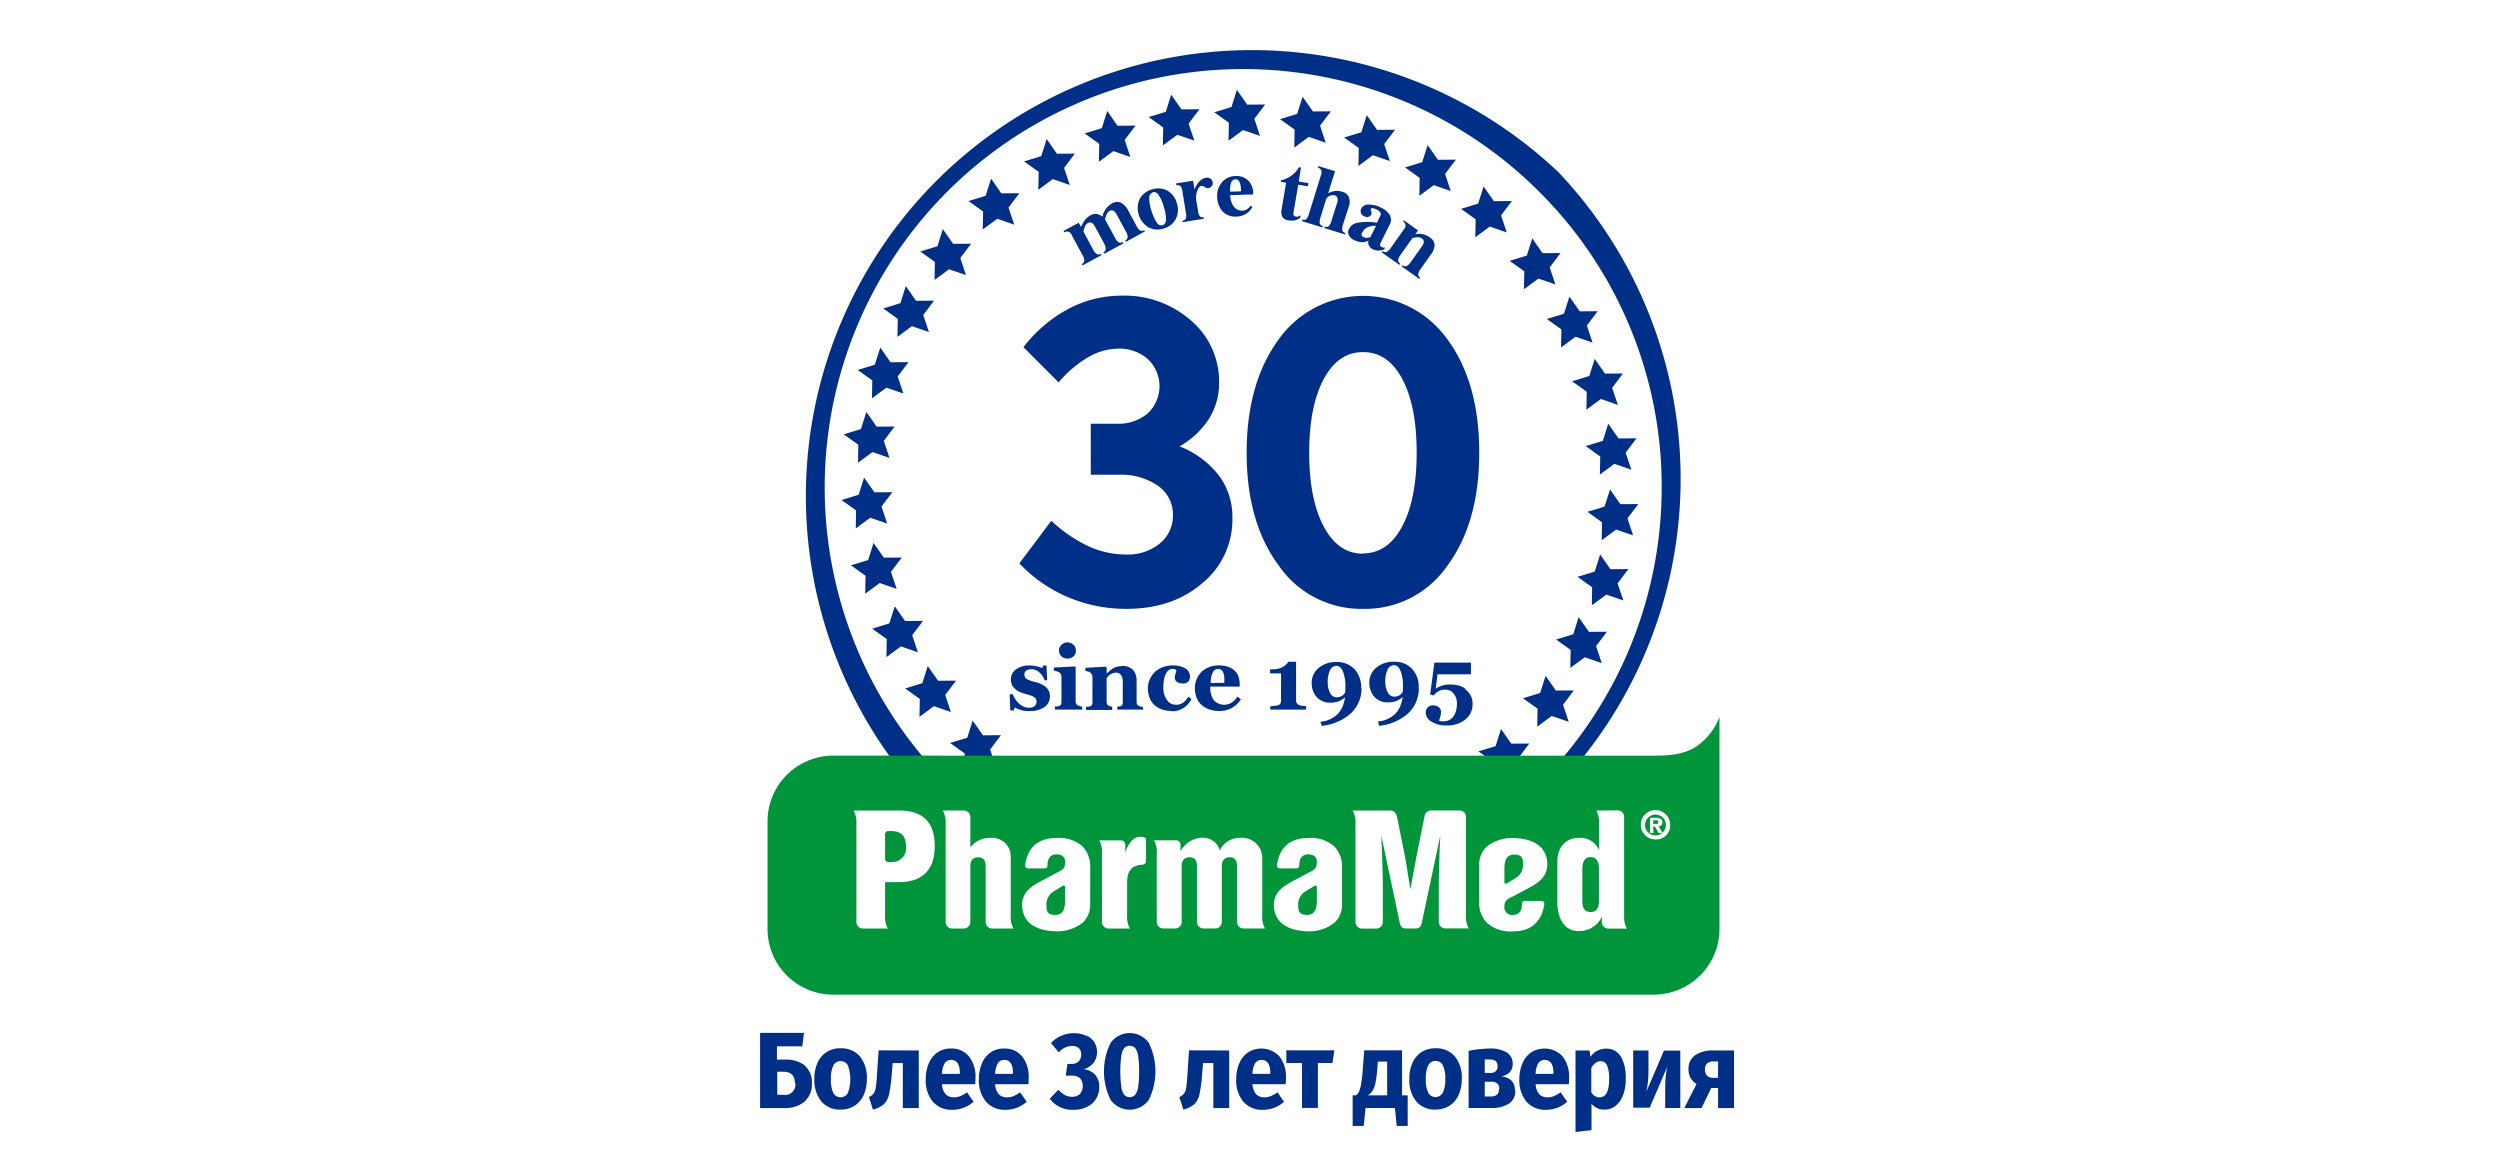 <?xml version="1.0" encoding="UTF-8"?> <svg xmlns="http://www.w3.org/2000/svg" id="Слой_1" data-name="Слой 1" viewBox="0 0 426 200"><defs><style>.cls-1{fill:#fff;}.cls-2{fill:#002f87;}.cls-3{fill:#00953b;}</style></defs><rect class="cls-1" width="426" height="200"></rect><path class="cls-2" d="M265.57,29.35A76,76,0,0,0,158.13,136.79,76,76,0,0,0,265.57,29.35m17.58,53.72a71.31,71.31,0,1,1-20.89-50.42,70.85,70.85,0,0,1,20.89,50.42"></path><path class="cls-2" d="M175.43,121.17A4.7,4.7,0,0,1,174,121a4.35,4.35,0,0,1-1.06-.45l-.22.5h-.57l-.1-2.75h.54a3.22,3.22,0,0,0,.37.75,3.62,3.62,0,0,0,.59.75,3.22,3.22,0,0,0,.79.56,2.08,2.08,0,0,0,.95.23,1.55,1.55,0,0,0,1-.27,1,1,0,0,0,.33-.8.77.77,0,0,0-.15-.49,1.2,1.2,0,0,0-.4-.33,3.6,3.6,0,0,0-.63-.25l-.85-.25c-.33-.1-.62-.2-.86-.3a3.07,3.07,0,0,1-.74-.48,2.27,2.27,0,0,1-.53-.69,2.19,2.19,0,0,1-.2-1,2,2,0,0,1,.88-1.68,3.75,3.75,0,0,1,2.29-.65,5.32,5.32,0,0,1,1.23.14,6,6,0,0,1,.95.3l.15-.44h.56l.12,2.52H178a3.08,3.08,0,0,0-.88-1.33,2,2,0,0,0-1.35-.55,1.54,1.54,0,0,0-.89.23.76.76,0,0,0-.32.66.85.85,0,0,0,.47.81,5.88,5.88,0,0,0,1.33.47,4.39,4.39,0,0,1,1.93.93,2,2,0,0,1,.61,1.49,2.15,2.15,0,0,1-.95,1.87,4.24,4.24,0,0,1-2.47.67"></path><path class="cls-2" d="M184.41,120.92h-4.66v-.54l.38,0a1.38,1.38,0,0,0,.32-.07.68.68,0,0,0,.33-.26.9.9,0,0,0,.09-.44v-4.29a.94.94,0,0,0-.11-.45,1,1,0,0,0-.3-.31,1.4,1.4,0,0,0-.4-.17,2.59,2.59,0,0,0-.49-.11v-.53l3.61-.19.11.11v5.85a.87.87,0,0,0,.11.44.71.71,0,0,0,.32.27,2.39,2.39,0,0,0,.32.11,2.21,2.21,0,0,0,.37.08Zm-1.07-10.06a1.26,1.26,0,0,1-.44,1,1.53,1.53,0,0,1-2,0,1.26,1.26,0,0,1-.44-1,1.27,1.27,0,0,1,.44-1,1.45,1.45,0,0,1,1-.4,1.5,1.5,0,0,1,1,.4,1.3,1.3,0,0,1,.43,1"></path><path class="cls-2" d="M194.82,120.92h-4.43v-.54l.34,0a1,1,0,0,0,.3-.07.51.51,0,0,0,.22-.24,1.26,1.26,0,0,0,.07-.46v-3.45A1.89,1.89,0,0,0,191,115a1,1,0,0,0-.82-.38,1.67,1.67,0,0,0-.55.09,2.39,2.39,0,0,0-.5.26,2.07,2.07,0,0,0-.34.3l-.22.27v4a1.06,1.06,0,0,0,.08.43.47.47,0,0,0,.24.26,1.1,1.1,0,0,0,.29.12,2.49,2.49,0,0,0,.35.08v.54h-4.48v-.54l.37,0a1.94,1.94,0,0,0,.32-.07.58.58,0,0,0,.33-.25,1,1,0,0,0,.08-.45v-4.29a.93.93,0,0,0-.11-.45,1.34,1.34,0,0,0-.31-.36,1.2,1.2,0,0,0-.34-.14,2.63,2.63,0,0,0-.44-.09v-.53l3.51-.2.11.12v1.06h0l.5-.44a5.4,5.4,0,0,1,.55-.42,2.48,2.48,0,0,1,.71-.3,3.63,3.63,0,0,1,.95-.13,2.26,2.26,0,0,1,1.8.69,2.62,2.62,0,0,1,.6,1.81v3.61a1,1,0,0,0,.08.43.56.56,0,0,0,.3.26l.29.1a2.18,2.18,0,0,0,.4.08Z"></path><path class="cls-2" d="M199.71,121.15a5.09,5.09,0,0,1-1.81-.3,3.64,3.64,0,0,1-1.29-.81,3.35,3.35,0,0,1-.76-1.24,4.6,4.6,0,0,1-.25-1.56,3.44,3.44,0,0,1,.31-1.45,4,4,0,0,1,.82-1.22,3.91,3.91,0,0,1,1.34-.86,4.81,4.81,0,0,1,1.77-.32,3.89,3.89,0,0,1,2.14.51,1.56,1.56,0,0,1,.79,1.38,1.25,1.25,0,0,1-.28.86,1.23,1.23,0,0,1-1,.32,1.62,1.62,0,0,1-.93-.26.81.81,0,0,1-.37-.69,2.22,2.22,0,0,1,.12-.72,3.6,3.6,0,0,0,.14-.54.66.66,0,0,0-.21-.2.77.77,0,0,0-.39-.07,1.21,1.21,0,0,0-.6.15,1.44,1.44,0,0,0-.51.55,3,3,0,0,0-.37,1,7.11,7.11,0,0,0-.13,1.49,3.37,3.37,0,0,0,.61,2.11,1.81,1.81,0,0,0,1.47.81,2.11,2.11,0,0,0,1.3-.37,3.25,3.25,0,0,0,.86-1l.55.39a4.15,4.15,0,0,1-.54.82,3.47,3.47,0,0,1-.76.66,4.3,4.3,0,0,1-.94.46,3.8,3.8,0,0,1-1.12.15"></path><path class="cls-2" d="M211.45,119.15a4.71,4.71,0,0,1-.63.8,3.71,3.71,0,0,1-.83.63,4.5,4.5,0,0,1-1,.43,4.55,4.55,0,0,1-1.16.14,5.13,5.13,0,0,1-1.89-.31,3.77,3.77,0,0,1-1.31-.83,3.37,3.37,0,0,1-.77-1.24,4.52,4.52,0,0,1-.25-1.54,3.73,3.73,0,0,1,.28-1.44,3.78,3.78,0,0,1,.78-1.23,3.83,3.83,0,0,1,1.26-.85,4.45,4.45,0,0,1,1.71-.32,4.84,4.84,0,0,1,1.7.25,3.08,3.08,0,0,1,1.09.69,2.45,2.45,0,0,1,.62,1,4,4,0,0,1,.19,1.2V117h-5a3.81,3.81,0,0,0,.58,2.3,2.42,2.42,0,0,0,3.09.41,3.47,3.47,0,0,0,.95-1Zm-2.82-2.8c0-.29,0-.59,0-.9a2.71,2.71,0,0,0-.16-.76,1.22,1.22,0,0,0-.34-.53.9.9,0,0,0-.55-.17,1,1,0,0,0-.91.57,3.87,3.87,0,0,0-.36,1.82Z"></path><path class="cls-2" d="M222.53,120.92h-6.08v-.56l.7-.08a4,4,0,0,0,.67-.12.66.66,0,0,0,.34-.25.85.85,0,0,0,.13-.48v-4.68h-1.87v-.7h.41a3.7,3.7,0,0,0,1.11-.14,2.62,2.62,0,0,0,.77-.34,2.32,2.32,0,0,0,.52-.42,2.92,2.92,0,0,0,.32-.39h1.3c0,.31,0,.69,0,1.12s0,.81,0,1.15v4.31a.89.89,0,0,0,.12.47.67.67,0,0,0,.33.29,2.53,2.53,0,0,0,.64.17l.66.09Z"></path><path class="cls-2" d="M232,117.17a5.76,5.76,0,0,1-1.82,4.39,8.68,8.68,0,0,1-4.95,2.12L225,123l.78-.13a5.24,5.24,0,0,0,1.5-.67,3.67,3.67,0,0,0,1-.94,4.36,4.36,0,0,0,.61-1.17,7.71,7.71,0,0,0,.31-1.28,3.38,3.38,0,0,1-1.26.75,4.79,4.79,0,0,1-1.37.18,2.78,2.78,0,0,1-1.18-.25,2.87,2.87,0,0,1-1-.69,3.06,3.06,0,0,1-.65-1.06,3.94,3.94,0,0,1-.23-1.35,3.24,3.24,0,0,1,1.2-2.58,4.42,4.42,0,0,1,3-1,4.05,4.05,0,0,1,3.08,1.2,4.51,4.51,0,0,1,1.15,3.23m-2.69.41v-.25c0-.1,0-.2,0-.29a6.89,6.89,0,0,0-.42-2.71c-.29-.63-.65-.94-1.11-.94a1.22,1.22,0,0,0-1.06.71,4.28,4.28,0,0,0-.41,2.07,3.66,3.66,0,0,0,.42,1.88,1.24,1.24,0,0,0,1.09.7,1.9,1.9,0,0,0,.79-.17,1.75,1.75,0,0,0,.67-.64.68.68,0,0,1,0-.12c0-.07,0-.15,0-.24"></path><path class="cls-2" d="M241.76,117.17a5.76,5.76,0,0,1-1.82,4.39,8.65,8.65,0,0,1-4.95,2.12l-.17-.73.78-.13a5.44,5.44,0,0,0,1.51-.67,3.83,3.83,0,0,0,1-.94,4.63,4.63,0,0,0,.6-1.17,7.71,7.71,0,0,0,.31-1.28,3.38,3.38,0,0,1-1.26.75,4.76,4.76,0,0,1-1.36.18,2.79,2.79,0,0,1-1.19-.25,2.87,2.87,0,0,1-1-.69,3,3,0,0,1-.64-1.06,3.72,3.72,0,0,1-.24-1.35,3.24,3.24,0,0,1,1.2-2.58,4.43,4.43,0,0,1,3-1,4,4,0,0,1,3.07,1.2,4.46,4.46,0,0,1,1.15,3.23m-2.69.41a2.26,2.26,0,0,1,0-.25V117a6.89,6.89,0,0,0-.42-2.71c-.28-.63-.65-.94-1.1-.94a1.22,1.22,0,0,0-1.07.71,4.28,4.28,0,0,0-.41,2.07,3.66,3.66,0,0,0,.42,1.88,1.25,1.25,0,0,0,1.09.7,1.86,1.86,0,0,0,.79-.17,1.68,1.68,0,0,0,.67-.64.68.68,0,0,1,0-.12c0-.07,0-.15,0-.24"></path><path class="cls-2" d="M249.62,117.42a3.16,3.16,0,0,1,.93,1,3,3,0,0,1,.38,1.55,3.27,3.27,0,0,1-1.26,2.65,4.94,4.94,0,0,1-3.21,1,4.58,4.58,0,0,1-2.52-.64,1.84,1.84,0,0,1-1-1.54,1.25,1.25,0,0,1,.33-.88,1.19,1.19,0,0,1,.9-.36,1.39,1.39,0,0,1,1,.31,1,1,0,0,1,.38.84,3.09,3.09,0,0,1-.13.8,6.68,6.68,0,0,1-.21.66,1.62,1.62,0,0,0,.42.1,2.25,2.25,0,0,0,.44,0,2,2,0,0,0,.83-.19,1.94,1.94,0,0,0,.69-.55,2.84,2.84,0,0,0,.5-1,4.51,4.51,0,0,0,.17-1.28,2.56,2.56,0,0,0-.56-1.7,1.77,1.77,0,0,0-1.44-.67,2.15,2.15,0,0,0-1.15.28,3.16,3.16,0,0,0-.84.72l-.57-.19.72-5.42h6.23v2h-5.7l-.3,2.43a6.17,6.17,0,0,1,1-.48,4.39,4.39,0,0,1,1.48-.22,5.66,5.66,0,0,1,1.29.14,4,4,0,0,1,1.24.54"></path><polygon class="cls-2" points="169.68 130.62 166.79 129.62 164.33 131.44 164.38 128.38 161.89 126.6 164.82 125.71 165.74 122.79 167.5 125.3 170.56 125.27 168.72 127.72 169.68 130.62"></polygon><polygon class="cls-2" points="162.03 121.33 159.14 120.33 156.68 122.15 156.73 119.09 154.24 117.31 157.17 116.41 158.09 113.49 159.85 116 162.91 115.98 161.07 118.42 162.03 121.33"></polygon><polygon class="cls-2" points="156.41 111.15 153.51 110.15 151.05 111.97 151.1 108.9 148.61 107.12 151.54 106.23 152.47 103.31 154.22 105.82 157.28 105.8 155.44 108.24 156.41 111.15"></polygon><polygon class="cls-2" points="152.79 100.35 149.9 99.35 147.43 101.17 147.49 98.11 145 96.33 147.93 95.43 148.85 92.52 150.61 95.02 153.67 95 151.82 97.45 152.79 100.35"></polygon><polygon class="cls-2" points="151.18 89.22 148.29 88.22 145.82 90.04 145.88 86.98 143.39 85.2 146.32 84.3 147.24 81.38 149 83.89 152.06 83.87 150.21 86.31 151.18 89.22"></polygon><polygon class="cls-2" points="151.57 78.03 148.67 77.03 146.21 78.85 146.26 75.79 143.77 74.01 146.7 73.11 147.63 70.19 149.38 72.7 152.44 72.68 150.6 75.13 151.57 78.03"></polygon><polygon class="cls-2" points="153.94 67.06 151.04 66.06 148.58 67.88 148.64 64.82 146.15 63.04 149.07 62.14 150 59.22 151.75 61.73 154.81 61.71 152.97 64.15 153.94 67.06"></polygon><polygon class="cls-2" points="158.29 56.58 155.39 55.58 152.93 57.4 152.98 54.34 150.49 52.56 153.42 51.66 154.35 48.75 156.1 51.26 159.16 51.23 157.32 53.68 158.29 56.58"></polygon><polygon class="cls-2" points="164.6 46.88 161.71 45.88 159.25 47.7 159.3 44.63 156.81 42.85 159.74 41.96 160.66 39.04 162.42 41.55 165.48 41.53 163.64 43.97 164.6 46.88"></polygon><polygon class="cls-2" points="172.82 38.28 169.93 37.28 167.46 39.1 167.52 36.04 165.03 34.26 167.96 33.36 168.88 30.44 170.63 32.95 173.7 32.93 171.85 35.37 172.82 38.28"></polygon><polygon class="cls-2" points="182.29 31.52 179.39 30.52 176.93 32.34 176.99 29.28 174.5 27.5 177.42 26.61 178.35 23.69 180.1 26.2 183.16 26.17 181.32 28.62 182.29 31.52"></polygon><polygon class="cls-2" points="192.61 26.75 189.72 25.75 187.25 27.57 187.31 24.51 184.82 22.73 187.75 21.84 188.67 18.92 190.43 21.43 193.49 21.4 191.65 23.85 192.61 26.75"></polygon><polygon class="cls-2" points="203.51 23.96 200.62 22.97 198.15 24.78 198.21 21.72 195.72 19.94 198.65 19.05 199.57 16.13 201.32 18.64 204.39 18.61 202.54 21.06 203.51 23.96"></polygon><polygon class="cls-2" points="214.7 23.16 211.81 22.16 209.34 23.98 209.4 20.91 206.91 19.13 209.84 18.24 210.76 15.32 212.52 17.83 215.58 17.81 213.74 20.25 214.7 23.16"></polygon><polygon class="cls-2" points="225.9 24.32 223.01 23.32 220.55 25.14 220.6 22.08 218.11 20.3 221.04 19.4 221.96 16.48 223.72 18.99 226.78 18.97 224.94 21.41 225.9 24.32"></polygon><polygon class="cls-2" points="236.83 27.45 233.94 26.45 231.48 28.27 231.53 25.21 229.04 23.43 231.97 22.54 232.89 19.62 234.65 22.13 237.71 22.11 235.87 24.55 236.83 27.45"></polygon><polygon class="cls-2" points="247.21 32.55 244.31 31.55 241.85 33.37 241.91 30.31 239.42 28.53 242.34 27.64 243.27 24.72 245.02 27.23 248.09 27.2 246.24 29.65 247.21 32.55"></polygon><polygon class="cls-2" points="256.75 39.61 253.85 38.61 251.39 40.43 251.45 37.37 248.96 35.59 251.88 34.69 252.81 31.77 254.56 34.28 257.63 34.26 255.78 36.7 256.75 39.61"></polygon><polygon class="cls-2" points="265.04 48.47 262.14 47.47 259.68 49.29 259.74 46.23 257.24 44.45 260.17 43.55 261.1 40.63 262.85 43.14 265.91 43.12 264.07 45.57 265.04 48.47"></polygon><polygon class="cls-2" points="271.37 58.38 268.47 57.38 266.01 59.2 266.06 56.13 263.57 54.35 266.5 53.46 267.43 50.54 269.18 53.05 272.24 53.03 270.4 55.47 271.37 58.38"></polygon><polygon class="cls-2" points="275.68 68.99 272.78 67.99 270.32 69.81 270.38 66.75 267.88 64.97 270.81 64.07 271.74 61.16 273.49 63.66 276.55 63.64 274.71 66.09 275.68 68.99"></polygon><polygon class="cls-2" points="277.98 80.04 275.09 79.04 272.62 80.86 272.68 77.79 270.19 76.01 273.12 75.12 274.04 72.2 275.8 74.71 278.86 74.69 277.01 77.13 277.98 80.04"></polygon><polygon class="cls-2" points="278.29 91.24 275.39 90.24 272.93 92.06 272.99 89 270.5 87.21 273.42 86.32 274.35 83.4 276.1 85.91 279.17 85.89 277.32 88.33 278.29 91.24"></polygon><polygon class="cls-2" points="276.61 102.32 273.71 101.32 271.25 103.14 271.3 100.07 268.81 98.29 271.74 97.4 272.67 94.48 274.42 96.99 277.48 96.97 275.64 99.41 276.61 102.32"></polygon><polygon class="cls-2" points="272.94 113 270.05 112 267.58 113.81 267.64 110.75 265.15 108.97 268.08 108.08 269 105.16 270.76 107.67 273.82 107.65 271.97 110.09 272.94 113"></polygon><polygon class="cls-2" points="267.31 123 264.41 122 261.95 123.82 262 120.76 259.51 118.98 262.44 118.08 263.37 115.16 265.12 117.67 268.18 117.65 266.34 120.09 267.31 123"></polygon><polygon class="cls-2" points="259.71 132.05 256.82 131.05 254.35 132.87 254.41 129.81 251.92 128.03 254.85 127.14 255.77 124.22 257.52 126.72 260.59 126.7 258.74 129.15 259.71 132.05"></polygon><path class="cls-3" d="M293,122.17a10.82,10.82,0,0,1-4,5.07c-2.38,1.56-5.71,1.52-7.06,1.52H141.79a11.21,11.21,0,0,0-11,11.33v18.08a11.2,11.2,0,0,0,11,11.32H281.87A11.22,11.22,0,0,0,293,158.17Z"></path><path class="cls-1" d="M281.69,139.78h.4c.22,0,.5,0,.5.3s-.14.32-.4.32h-.5Zm0,1.07H282l.62,1.08h.68l-.68-1.13a.61.61,0,0,0,.64-.67c0-.59-.41-.78-1.09-.78h-1v2.58h.58Zm2.9-.21a2.5,2.5,0,1,0-2.5,2.4,2.36,2.36,0,0,0,2.5-2.4m-.72,0a1.78,1.78,0,1,1-1.78-1.84,1.77,1.77,0,0,1,1.78,1.84"></path><path class="cls-1" d="M175.16,157c1,1.09,2.65,1.65,4.9,1.7a7,7,0,0,0,4.49-1.53,4.2,4.2,0,0,0,1.22-3.15v-6.15a4.93,4.93,0,0,0-1.3-3.63,6,6,0,0,0-4.42-1.45c-3.09,0-4.89,1.53-5.36,4.55a.53.53,0,0,0,.09.47.63.63,0,0,0,.5.16H178a.46.46,0,0,0,.49-.5c0-1.25.54-1.88,1.54-1.88s1.47.49,1.47,1.31c0,1-.34,1.3-1.41,1.8h0s-.34.19-2.48,1.32c-1.7.92-3.44,1.86-3.44,4.23a4.23,4.23,0,0,0,1,2.76m3.15-2.61a2.65,2.65,0,0,1,1.06-2.41l1.64-1a.34.34,0,0,1,.34-.06c.09,0,.13.15.13.3v2.29c0,1.6-.54,2.38-1.69,2.38s-1.48-.45-1.48-1.48"></path><path class="cls-1" d="M218.07,157c1,1.09,2.66,1.65,4.9,1.7a7,7,0,0,0,4.49-1.53,4.2,4.2,0,0,0,1.22-3.15v-6.15a4.93,4.93,0,0,0-1.3-3.63,6,6,0,0,0-4.43-1.45c-3.07,0-4.88,1.53-5.35,4.55a.61.61,0,0,0,.09.47.61.61,0,0,0,.49.16h2.71a.47.47,0,0,0,.5-.5c0-1.25.54-1.88,1.54-1.88s1.46.49,1.46,1.31c0,1-.35,1.3-1.4,1.8h0s-.34.19-2.48,1.32c-1.69.92-3.44,1.86-3.44,4.23a4.23,4.23,0,0,0,1,2.76m3.15-2.61a2.65,2.65,0,0,1,1.06-2.41l1.65-1c.14-.08.24-.11.33-.06s.13.15.13.3v2.29c0,1.6-.53,2.38-1.68,2.38s-1.49-.45-1.49-1.48"></path><path class="cls-1" d="M262.65,144.48c-1-1.08-2.64-1.65-4.88-1.69a7,7,0,0,0-4.5,1.53,4.23,4.23,0,0,0-1.22,3.15v6.15a4.89,4.89,0,0,0,1.31,3.63,6.07,6.07,0,0,0,4.43,1.45c3.07,0,4.86-1.54,5.35-4.56a.55.55,0,0,0-.09-.46.63.63,0,0,0-.5-.16h-2.7a.46.46,0,0,0-.5.5c0,1.24-.52,1.88-1.54,1.88a1.29,1.29,0,0,1-1.47-1.32c0-1,.34-1.31,1.4-1.8h0l2.48-1.32c1.7-.91,3.44-1.85,3.44-4.23a4.21,4.21,0,0,0-1-2.76m-3.14,2.62a2.67,2.67,0,0,1-1.06,2.41l-1.64,1c-.14.09-.24.11-.33.07s-.14-.15-.14-.31V148c0-1.6.54-2.38,1.67-2.38s1.5.44,1.5,1.48"></path><path class="cls-1" d="M146.66,138.11h-1.21a4,4,0,0,1,.48,2.19v16.86a1.11,1.11,0,0,0,1.12,1.06h4.24a4.09,4.09,0,0,1-.47-2.32v-5.59h2.37c2.79,0,6.09-1.06,6.09-6.1,0-4.1-2-6.1-6.09-6.1Zm4.16,4a.51.51,0,0,1,.44-.5h.47c1.23,0,2.65.3,2.65,2.59a2.37,2.37,0,0,1-2.55,2.69h-.51a.52.52,0,0,1-.5-.51Z"></path><path class="cls-1" d="M195.28,142.81c-2.57-1.16-3.53,2.5-3.53,2.5v-1.37a.74.74,0,0,0-.74-.74h-3.7a3.9,3.9,0,0,1,.46,2.15v11.76a1.13,1.13,0,0,0,1.13,1.11h3.63a4.1,4.1,0,0,1-.47-2.29v-5.51c0-2,.7-2.89,2.5-3.08a.63.63,0,0,0,.72-.68Z"></path><path class="cls-1" d="M161.87,138.11h-1.21a4.16,4.16,0,0,1,.48,2.25v16.81a1.1,1.1,0,0,0,1.1,1.05h2a1.11,1.11,0,0,0,1.11-1.1v-9.51c0-1,.47-1.52,1.33-1.52s1.28.51,1.28,1.52v9.5a1.11,1.11,0,0,0,1.11,1.11h3.64a4,4,0,0,1-.48-2.32v-9.77a3.17,3.17,0,0,0-3.45-3.35,4.05,4.05,0,0,0-3.25,1.41l-.18.2v-5.16a1.12,1.12,0,0,0-1.12-1.12Z"></path><path class="cls-1" d="M208,144.76l-.12.22-.06-.23a3,3,0,0,0-2.93-2,4.31,4.31,0,0,0-3.55,2l-.18.29v-1.11a.74.74,0,0,0-.73-.74h-3.78a4.2,4.2,0,0,1,.46,2.33v11.58a1.13,1.13,0,0,0,1.13,1.11h2a1.12,1.12,0,0,0,1.12-1.06v-9.55c0-1,.46-1.52,1.33-1.52s1.27.51,1.27,1.52v9.51a1.13,1.13,0,0,0,1.12,1.1h2a1.11,1.11,0,0,0,1.12-1.07v-9.54c0-1,.47-1.52,1.33-1.52s1.26.51,1.26,1.52v9.5a1.12,1.12,0,0,0,1.12,1.11h3.64a4,4,0,0,1-.46-2.28v-9.81a3.42,3.42,0,0,0-3.66-3.35,3.76,3.76,0,0,0-3.51,2"></path><path class="cls-1" d="M240.33,151.52l-.86-5.26-1.4-7c-.14-.67-.53-1.1-1-1.14h-6.58a4.06,4.06,0,0,1,.48,2.32v16.69a1.13,1.13,0,0,0,1.12,1.1h2.42a1.12,1.12,0,0,0,1.12-1.07v-6c0-2.77-.19-7.49-.26-8.82l3.15,14.92c.19.79.57.95,1.09.95h1.58c.52,0,.91-.17,1.08-.95l3.17-14.93c-.13,1.7-.27,7-.27,8.85v5.91a1.11,1.11,0,0,0,1.11,1.11h4a4.14,4.14,0,0,1-.48-2.33V139.1a1.1,1.1,0,0,0-1-1h-5.06a1.16,1.16,0,0,0-1,1s-.05.21-1.44,7.19Z"></path><path class="cls-1" d="M273.17,138.11H272a4.15,4.15,0,0,1,.48,2.32v4.4l-.18-.32a3.46,3.46,0,0,0-3.41-1.73c-1.7,0-3.52,1.25-3.52,4v6.82c0,3.72,1.82,5.05,3.52,5.05a4.21,4.21,0,0,0,3.88-2.1l.18-.32v.89a1.12,1.12,0,0,0,1.06,1.11h3.21a4,4,0,0,1-.47-2.08V139.08a1.13,1.13,0,0,0-1-1Zm-3.54,15.44v-5.5c0-1.62.76-2,1.41-2s1.42.34,1.42,2v5.5c0,1.25-.47,1.86-1.42,1.86s-1.41-.61-1.41-1.86"></path><path class="cls-2" d="M137.11,181.57a3.65,3.65,0,0,1,1.23,3,3.88,3.88,0,0,1-1.27,3.16,5.08,5.08,0,0,1-3.4,1.08h-4.15V176H137l-.29,2.29h-4.32v2.27h1.27a5.33,5.33,0,0,1,3.5,1m-1.71,3c0-1.29-.67-1.94-2-1.94h-1v3.94h1.08a1.76,1.76,0,0,0,2-2"></path><path class="cls-2" d="M146.52,180a5.75,5.75,0,0,1,1.19,3.86,6.5,6.5,0,0,1-.54,2.74,4.2,4.2,0,0,1-1.55,1.82,4.31,4.31,0,0,1-2.38.65,4.12,4.12,0,0,1-3.28-1.38,5.7,5.7,0,0,1-1.19-3.85,6.55,6.55,0,0,1,.54-2.75,4.09,4.09,0,0,1,3.93-2.46,4.11,4.11,0,0,1,3.28,1.37M142,181.56a5.06,5.06,0,0,0-.41,2.32,5.17,5.17,0,0,0,.4,2.35,1.41,1.41,0,0,0,2.49,0,6.85,6.85,0,0,0,0-4.67,1.32,1.32,0,0,0-1.24-.74,1.34,1.34,0,0,0-1.24.75"></path><path class="cls-2" d="M156.56,179v9.82h-2.72v-7.67h-1.73l-.17,2.08a26.59,26.59,0,0,1-.44,3.23,3.37,3.37,0,0,1-.87,1.67,4.08,4.08,0,0,1-1.89.93l-.67-2.13a2.23,2.23,0,0,0,.8-.58,2.38,2.38,0,0,0,.35-1,21.13,21.13,0,0,0,.22-2.28l.28-4.09Z"></path><path class="cls-2" d="M166.17,184.75h-5.66a2.88,2.88,0,0,0,.66,1.74,2,2,0,0,0,1.42.5,2.84,2.84,0,0,0,1.07-.22,5.6,5.6,0,0,0,1.12-.65l1.11,1.62a5.33,5.33,0,0,1-3.55,1.37,4.21,4.21,0,0,1-3.41-1.41,5.64,5.64,0,0,1-1.18-3.77,6.92,6.92,0,0,1,.49-2.68,4.3,4.3,0,0,1,1.47-1.89,3.84,3.84,0,0,1,2.3-.69A3.79,3.79,0,0,1,165.1,180a5.53,5.53,0,0,1,1.12,3.69c0,.41,0,.76-.05,1.06m-2.61-1.89c0-1.5-.52-2.25-1.48-2.25a1.24,1.24,0,0,0-1.09.55,3.75,3.75,0,0,0-.48,1.83h3.05Z"></path><path class="cls-2" d="M175.23,184.75h-5.66a2.88,2.88,0,0,0,.65,1.74,2,2,0,0,0,1.43.5,2.84,2.84,0,0,0,1.07-.22,5.55,5.55,0,0,0,1.11-.65l1.12,1.62a5.34,5.34,0,0,1-3.56,1.37,4.2,4.2,0,0,1-3.4-1.41,5.64,5.64,0,0,1-1.19-3.77,6.92,6.92,0,0,1,.5-2.68,4.28,4.28,0,0,1,1.46-1.89,3.87,3.87,0,0,1,2.31-.69,3.81,3.81,0,0,1,3.09,1.33,5.53,5.53,0,0,1,1.12,3.69c0,.41,0,.76-.05,1.06m-2.62-1.89q0-2.25-1.47-2.25a1.27,1.27,0,0,0-1.1.55,3.87,3.87,0,0,0-.47,1.83h3Z"></path><path class="cls-2" d="M185.15,176.47a3.18,3.18,0,0,1,1.33,1.14,3,3,0,0,1,.45,1.61,3,3,0,0,1-.59,1.89,3.3,3.3,0,0,1-1.68,1.09,3,3,0,0,1,1.91.89,3,3,0,0,1,.74,2.18,3.79,3.79,0,0,1-.51,1.93,3.7,3.7,0,0,1-1.53,1.39,5.11,5.11,0,0,1-2.39.52,4.74,4.74,0,0,1-4-1.89l1.46-1.53a4.51,4.51,0,0,0,1.14.92,2.65,2.65,0,0,0,1.23.28,1.81,1.81,0,0,0,1.31-.48,2.12,2.12,0,0,0,0-2.71,2.13,2.13,0,0,0-1.42-.41h-1l.29-2h.67a1.73,1.73,0,0,0,1.23-.42,1.61,1.61,0,0,0,.44-1.2,1.37,1.37,0,0,0-.41-1.07,1.61,1.61,0,0,0-1.13-.38,3.1,3.1,0,0,0-2.27,1.1l-1.34-1.58a5.29,5.29,0,0,1,3.91-1.68,4.75,4.75,0,0,1,2.09.43"></path><path class="cls-2" d="M195.76,177.72a11,11,0,0,1,0,9.69,4,4,0,0,1-6.52,0,11,11,0,0,1,0-9.69,4,4,0,0,1,6.52,0m-4.19.89a2.78,2.78,0,0,0-.5,1.35,20.12,20.12,0,0,0,0,5.22,2.78,2.78,0,0,0,.5,1.36,1.16,1.16,0,0,0,.93.41,1.19,1.19,0,0,0,.93-.4,2.79,2.79,0,0,0,.51-1.35,16.3,16.3,0,0,0,.16-2.63,16.52,16.52,0,0,0-.16-2.64,2.79,2.79,0,0,0-.51-1.34,1.18,1.18,0,0,0-.93-.39,1.16,1.16,0,0,0-.93.41"></path><path class="cls-2" d="M209.46,179v9.82h-2.71v-7.67H205l-.17,2.08a24.7,24.7,0,0,1-.44,3.23,3.29,3.29,0,0,1-.86,1.67,4.18,4.18,0,0,1-1.89.93l-.68-2.13a2.14,2.14,0,0,0,.8-.58,2.23,2.23,0,0,0,.36-1c.08-.45.15-1.21.22-2.28l.27-4.09Z"></path><path class="cls-2" d="M219.07,184.75h-5.65a2.88,2.88,0,0,0,.65,1.74,2,2,0,0,0,1.43.5,2.76,2.76,0,0,0,1.06-.22,5.34,5.34,0,0,0,1.12-.65l1.12,1.62a5.36,5.36,0,0,1-3.56,1.37,4.19,4.19,0,0,1-3.4-1.41,5.64,5.64,0,0,1-1.19-3.77,6.92,6.92,0,0,1,.5-2.68,4.28,4.28,0,0,1,1.46-1.89,4.24,4.24,0,0,1,5.4.64,5.59,5.59,0,0,1,1.12,3.69,8.1,8.1,0,0,1-.06,1.06m-2.61-1.89c0-1.5-.51-2.25-1.48-2.25a1.25,1.25,0,0,0-1.09.55,3.76,3.76,0,0,0-.47,1.83h3Z"></path><polygon class="cls-2" points="227.38 178.98 227.05 181.14 224.57 181.14 224.57 188.79 221.86 188.79 221.86 181.14 219.19 181.14 219.19 178.98 227.38 178.98"></polygon><path class="cls-2" d="M239.87,186.65v5.21H238l-.31-3.06h-5l-.31,3.06h-1.89v-5.21h.56a1.83,1.83,0,0,0,.51-.62,5,5,0,0,0,.36-1.25,22.9,22.9,0,0,0,.29-2.47l.25-3.33h6.45v7.67Zm-3.5-5.75h-1.59l-.08,1.15a21.16,21.16,0,0,1-.3,2.37,4.59,4.59,0,0,1-.49,1.41,2.41,2.41,0,0,1-.83.82h3.29Z"></path><path class="cls-2" d="M247.9,180a5.75,5.75,0,0,1,1.19,3.86,6.5,6.5,0,0,1-.55,2.74,4.18,4.18,0,0,1-1.54,1.82,4.36,4.36,0,0,1-2.39.65,4.11,4.11,0,0,1-3.27-1.38,5.65,5.65,0,0,1-1.19-3.85,6.55,6.55,0,0,1,.54-2.75,4.19,4.19,0,0,1,1.55-1.82,4.27,4.27,0,0,1,2.37-.64A4.13,4.13,0,0,1,247.9,180m-4.52,1.52a4.91,4.91,0,0,0-.42,2.32,5.15,5.15,0,0,0,.41,2.35,1.4,1.4,0,0,0,2.48,0,4.94,4.94,0,0,0,.42-2.32,5.12,5.12,0,0,0-.41-2.35,1.33,1.33,0,0,0-1.25-.74,1.32,1.32,0,0,0-1.23.75"></path><path class="cls-2" d="M258.21,185.82a2.52,2.52,0,0,1-1.09,2.24,5.28,5.28,0,0,1-3,.74h-3.87v-9.73a18.89,18.89,0,0,1,3.61-.4,5.32,5.32,0,0,1,2.9.67,2.22,2.22,0,0,1,1,2,2,2,0,0,1-.49,1.36,2.58,2.58,0,0,1-1.44.71c1.55.2,2.32,1,2.32,2.42M253,180.57v2.26h1a1.26,1.26,0,0,0,.88-.29,1.16,1.16,0,0,0,.31-.88c0-.75-.44-1.13-1.31-1.13a8.38,8.38,0,0,0-.84,0m2.44,5a1.14,1.14,0,0,0-.33-.9,1.49,1.49,0,0,0-1-.3H253v2.51h1.06c.92,0,1.38-.43,1.38-1.31"></path><path class="cls-2" d="M267.32,184.75h-5.65a2.82,2.82,0,0,0,.65,1.74,2,2,0,0,0,1.43.5,2.79,2.79,0,0,0,1.06-.22,5.34,5.34,0,0,0,1.12-.65l1.12,1.62a5.38,5.38,0,0,1-3.56,1.37,4.19,4.19,0,0,1-3.4-1.41,5.59,5.59,0,0,1-1.19-3.77,6.92,6.92,0,0,1,.5-2.68,4.28,4.28,0,0,1,1.46-1.89,4.24,4.24,0,0,1,5.4.64,5.59,5.59,0,0,1,1.11,3.69,8.28,8.28,0,0,1-.05,1.06m-2.61-1.89c0-1.5-.52-2.25-1.48-2.25a1.25,1.25,0,0,0-1.09.55,3.65,3.65,0,0,0-.47,1.83h3Z"></path><path class="cls-2" d="M276.19,180a7.35,7.35,0,0,1,.84,3.83,7.9,7.9,0,0,1-.43,2.71,4.35,4.35,0,0,1-1.27,1.87,2.94,2.94,0,0,1-1.92.67,2.73,2.73,0,0,1-2.22-1v4.5l-2.72.31V179h2.39l.14,1.09a3.38,3.38,0,0,1,1.22-1.06,3.11,3.11,0,0,1,1.41-.34,2.79,2.79,0,0,1,2.56,1.36m-2,3.87a5.66,5.66,0,0,0-.37-2.42,1.17,1.17,0,0,0-1.08-.67,1.43,1.43,0,0,0-.87.3,2.55,2.55,0,0,0-.71.85v4.14a1.62,1.62,0,0,0,1.39.87c1.09,0,1.64-1,1.64-3.07"></path><path class="cls-2" d="M286.33,188.8h-2.58v-3.5a17.41,17.41,0,0,1,.11-2,13.63,13.63,0,0,1,.25-1.55l-3,7H278.3V179h2.6v3.55a17.37,17.37,0,0,1-.11,1.92c-.08.63-.16,1.15-.25,1.55l3-7h2.78Z"></path><path class="cls-2" d="M295.48,179v9.82h-2.72v-3.42h-1.17l-1.65,3.42H287l2.09-4.11a2.91,2.91,0,0,1-1-1,3,3,0,0,1-.37-1.49,2.8,2.8,0,0,1,1.1-2.39A5.24,5.24,0,0,1,292,179Zm-2.72,4.66v-2.79H292a1.54,1.54,0,0,0-1.11.35,1.34,1.34,0,0,0-.37,1,1.52,1.52,0,0,0,.35,1.06,1.43,1.43,0,0,0,1.08.38Z"></path><path class="cls-2" d="M188.15,41.49l-1.55-2.85c-.36-.67-.76-.88-1.21-.64a1.08,1.08,0,0,0-.45.45,4.6,4.6,0,0,0-.33,1l1.65,3.06a2.05,2.05,0,0,0,.63.79.67.67,0,0,0,.69-.06l.12.23-3.23,1.75-.13-.23a.66.66,0,0,0,.42-.54,1.88,1.88,0,0,0-.31-1l-1.85-3.42a.83.83,0,0,0-1.25-.44l-.13-.23,2.6-1.4.38.71a5.38,5.38,0,0,1,.63-1.11,3.34,3.34,0,0,1,1-.88,1.65,1.65,0,0,1,.91-.23,1.83,1.83,0,0,1,1.11.49,3.43,3.43,0,0,1,.55-1.28,3.19,3.19,0,0,1,1.09-1,1.65,1.65,0,0,1,1.48-.14A3,3,0,0,1,192.31,36l1.34,2.48a2,2,0,0,0,.63.8.73.73,0,0,0,.69-.06l.12.22-3.23,1.76-.13-.23a.73.73,0,0,0,.43-.54,2,2,0,0,0-.32-1l-1.54-2.85c-.36-.67-.77-.89-1.22-.64a1.12,1.12,0,0,0-.44.45,4,4,0,0,0-.34,1L190,40.51a2.05,2.05,0,0,0,.63.79.71.71,0,0,0,.68-.06l.13.23-3.24,1.75L188,43a.69.69,0,0,0,.42-.54,1.88,1.88,0,0,0-.31-1"></path><path class="cls-2" d="M198.3,38.93a3.24,3.24,0,0,1-2.62-.2,3.84,3.84,0,0,1-1.49-4.81,3.34,3.34,0,0,1,2.08-1.63,3.3,3.3,0,0,1,2.63.19,3.4,3.4,0,0,1,1.62,2.11,3.47,3.47,0,0,1-.15,2.7,3.25,3.25,0,0,1-2.07,1.64m-1.87-6.12a.9.9,0,0,0-.6.94,6.76,6.76,0,0,0,.38,2.16,7.64,7.64,0,0,0,.89,2,.91.91,0,0,0,1,.47c.37-.12.57-.44.59-1a7.05,7.05,0,0,0-.39-2.18,6.69,6.69,0,0,0-.89-2,.92.92,0,0,0-1-.45"></path><path class="cls-2" d="M200.39,31.26l2.91-.47.25,1.52a3.83,3.83,0,0,1,.84-1.41,2,2,0,0,1,1.11-.61,1,1,0,0,1,.75.15.89.89,0,0,1,.39.63.78.78,0,0,1-.16.64.83.83,0,0,1-.58.35.65.65,0,0,1-.46-.1,1.6,1.6,0,0,0-.71-.29c-.27,0-.51.32-.71.84a3.13,3.13,0,0,0-.17,1.67l.28,1.67a1.87,1.87,0,0,0,.33,1,.69.69,0,0,0,.67.17l0,.25-3.63.59,0-.25a.69.69,0,0,0,.57-.37,1.9,1.9,0,0,0,0-1l-.62-3.84c-.11-.65-.45-.93-1-.83Z"></path><path class="cls-2" d="M213.55,33.13l-3.92.12A3.53,3.53,0,0,0,210.1,35a1.73,1.73,0,0,0,1.61.89,1.54,1.54,0,0,0,.76-.23,2.13,2.13,0,0,0,.64-.6l.3.2a3.7,3.7,0,0,1-1,1.13,3.26,3.26,0,0,1-1.73.51,2.91,2.91,0,0,1-2.46-1,3.85,3.85,0,0,1-.81-2.38,3.48,3.48,0,0,1,.82-2.47A3,3,0,0,1,210.5,30a2.85,2.85,0,0,1,2.19.75,3.07,3.07,0,0,1,.85,2.19Zm-3.93-.47,1.85-.06c0-1.38-.34-2.07-.9-2.05a.79.79,0,0,0-.76.49,3.76,3.76,0,0,0-.19,1.62"></path><path class="cls-2" d="M221.31,30.93l1.66.28-.1.54-1.65-.27-.81,4.74c-.06.4.06.62.37.68a1,1,0,0,0,.86-.24l-.08.46a2.65,2.65,0,0,1-.89.42,2.78,2.78,0,0,1-1.12,0,1.37,1.37,0,0,1-1-.53,1.88,1.88,0,0,1-.15-1.39l.75-4.49-.92-.16.05-.25a4.68,4.68,0,0,0,3.08-2.23l.32.06Z"></path><path class="cls-2" d="M227.49,29.17l-1.17,3.77a3.66,3.66,0,0,1,1.1-.39,2.86,2.86,0,0,1,1.3.13,1.65,1.65,0,0,1,1.13.91,2.31,2.31,0,0,1,0,1.58l-1,3.08a2.11,2.11,0,0,0-.13,1,.71.71,0,0,0,.53.45l-.08.25-3.51-1.09.08-.25a.67.67,0,0,0,.67-.07,1.84,1.84,0,0,0,.47-.9l1-3.19a1.14,1.14,0,0,0,0-.75.63.63,0,0,0-.41-.4,1.35,1.35,0,0,0-1.46.55l-1,3.21a2.12,2.12,0,0,0-.13,1,.72.72,0,0,0,.53.46l-.08.24-3.51-1.09.07-.24a.71.71,0,0,0,.68-.08,1.93,1.93,0,0,0,.47-.89l2.08-6.71c.19-.63,0-1-.56-1.2l.08-.25Z"></path><path class="cls-2" d="M234.67,37.86l.53-1.07a.58.58,0,0,0,0-.57,1.24,1.24,0,0,0-.53-.48,3.33,3.33,0,0,0-.72-.27c-.18,0-.3,0-.36.14s0,.22.09.49a.49.49,0,0,1,0,.41.8.8,0,0,1-.48.44.88.88,0,0,1-.68-.08.92.92,0,0,1-.54-1.36,1.32,1.32,0,0,1,1.25-.65,4.25,4.25,0,0,1,2.06.51,3.46,3.46,0,0,1,1.51,1.23,1.64,1.64,0,0,1,0,1.66l-1.61,3.26a.48.48,0,0,0,0,.31.35.35,0,0,0,.21.25,1.19,1.19,0,0,0,.28.1.75.75,0,0,0,.35,0l-.17.33a2.65,2.65,0,0,1-1,.18,2.42,2.42,0,0,1-1-.25,1.3,1.3,0,0,1-.6-.64.87.87,0,0,1-.05-.78,3.23,3.23,0,0,1-1.11.26,3.61,3.61,0,0,1-1.43-.41,1.68,1.68,0,0,1-.83-.81,1.17,1.17,0,0,1,0-1,2,2,0,0,1,1.4-1.09,10,10,0,0,1,3.47,0m-1.24,2.52,1-2a2.85,2.85,0,0,0-1.37.21,1.73,1.73,0,0,0-.9.79A1,1,0,0,0,232,40a.6.6,0,0,0,.38.42,1.06,1.06,0,0,0,.51.11,1.32,1.32,0,0,0,.52-.12"></path><path class="cls-2" d="M239.22,37.54l2.4,1.71-.46.66a3.77,3.77,0,0,1,1.31,0,3.46,3.46,0,0,1,1.22.58,1.6,1.6,0,0,1,.77,1.23,3.06,3.06,0,0,1-.73,1.78l-1.64,2.32a2,2,0,0,0-.43.91.68.68,0,0,0,.36.59l-.15.22-3-2.13.14-.21a.7.7,0,0,0,.67.14,2,2,0,0,0,.73-.71L242.28,42c.44-.62.45-1.07,0-1.37a1.23,1.23,0,0,0-.61-.2,4.17,4.17,0,0,0-1,.15l-2,2.83a2,2,0,0,0-.43.92.71.71,0,0,0,.36.59l-.15.21-3-2.13.16-.21a.68.68,0,0,0,.66.14,1.87,1.87,0,0,0,.73-.71l2.25-3.17a.84.84,0,0,0-.16-1.32Z"></path><path class="cls-2" d="M199.87,87.79a5.93,5.93,0,0,0-2.54-5,10.9,10.9,0,0,0-6.69-1.89h-4.77v-8.7h4.47a7.64,7.64,0,0,0,5.25-1.78,6.35,6.35,0,0,0,0-9.23,7.29,7.29,0,0,0-5.07-1.78,10.29,10.29,0,0,0-5.06,1.44,19.42,19.42,0,0,0-5.07,4.31l-6-6a23.8,23.8,0,0,1,7.64-6.51,19.14,19.14,0,0,1,9-2.27A17.17,17.17,0,0,1,203,54.66a13.63,13.63,0,0,1,4.73,10.59A11.21,11.21,0,0,1,206,71.37a14.34,14.34,0,0,1-5,4.69,15.7,15.7,0,0,1,6.73,5A11.76,11.76,0,0,1,210,88.24a14,14,0,0,1-5.11,11.12q-5.1,4.4-13,4.39a25.19,25.19,0,0,1-9.91-2A24.49,24.49,0,0,1,173.7,96l5.44-7.26a24.72,24.72,0,0,0,6.36,4.35,15.33,15.33,0,0,0,6.43,1.4,8.55,8.55,0,0,0,5.71-1.89,6.08,6.08,0,0,0,2.23-4.84"></path><path class="cls-2" d="M232.24,103.75a17.06,17.06,0,0,1-14.33-7.37q-5.49-7.38-5.48-19.26t5.48-19.32a17.65,17.65,0,0,1,28.71,0q5.44,7.37,5.44,19.32t-5.44,19.29a17,17,0,0,1-14.38,7.34m0-9.45q4.24,0,6.7-4.62t2.46-12.56q0-7.94-2.46-12.55T232.24,60q-4.23,0-6.69,4.62t-2.46,12.55q0,7.88,2.46,12.52c1.64,3.1,3.87,4.66,6.69,4.66"></path></svg> 
